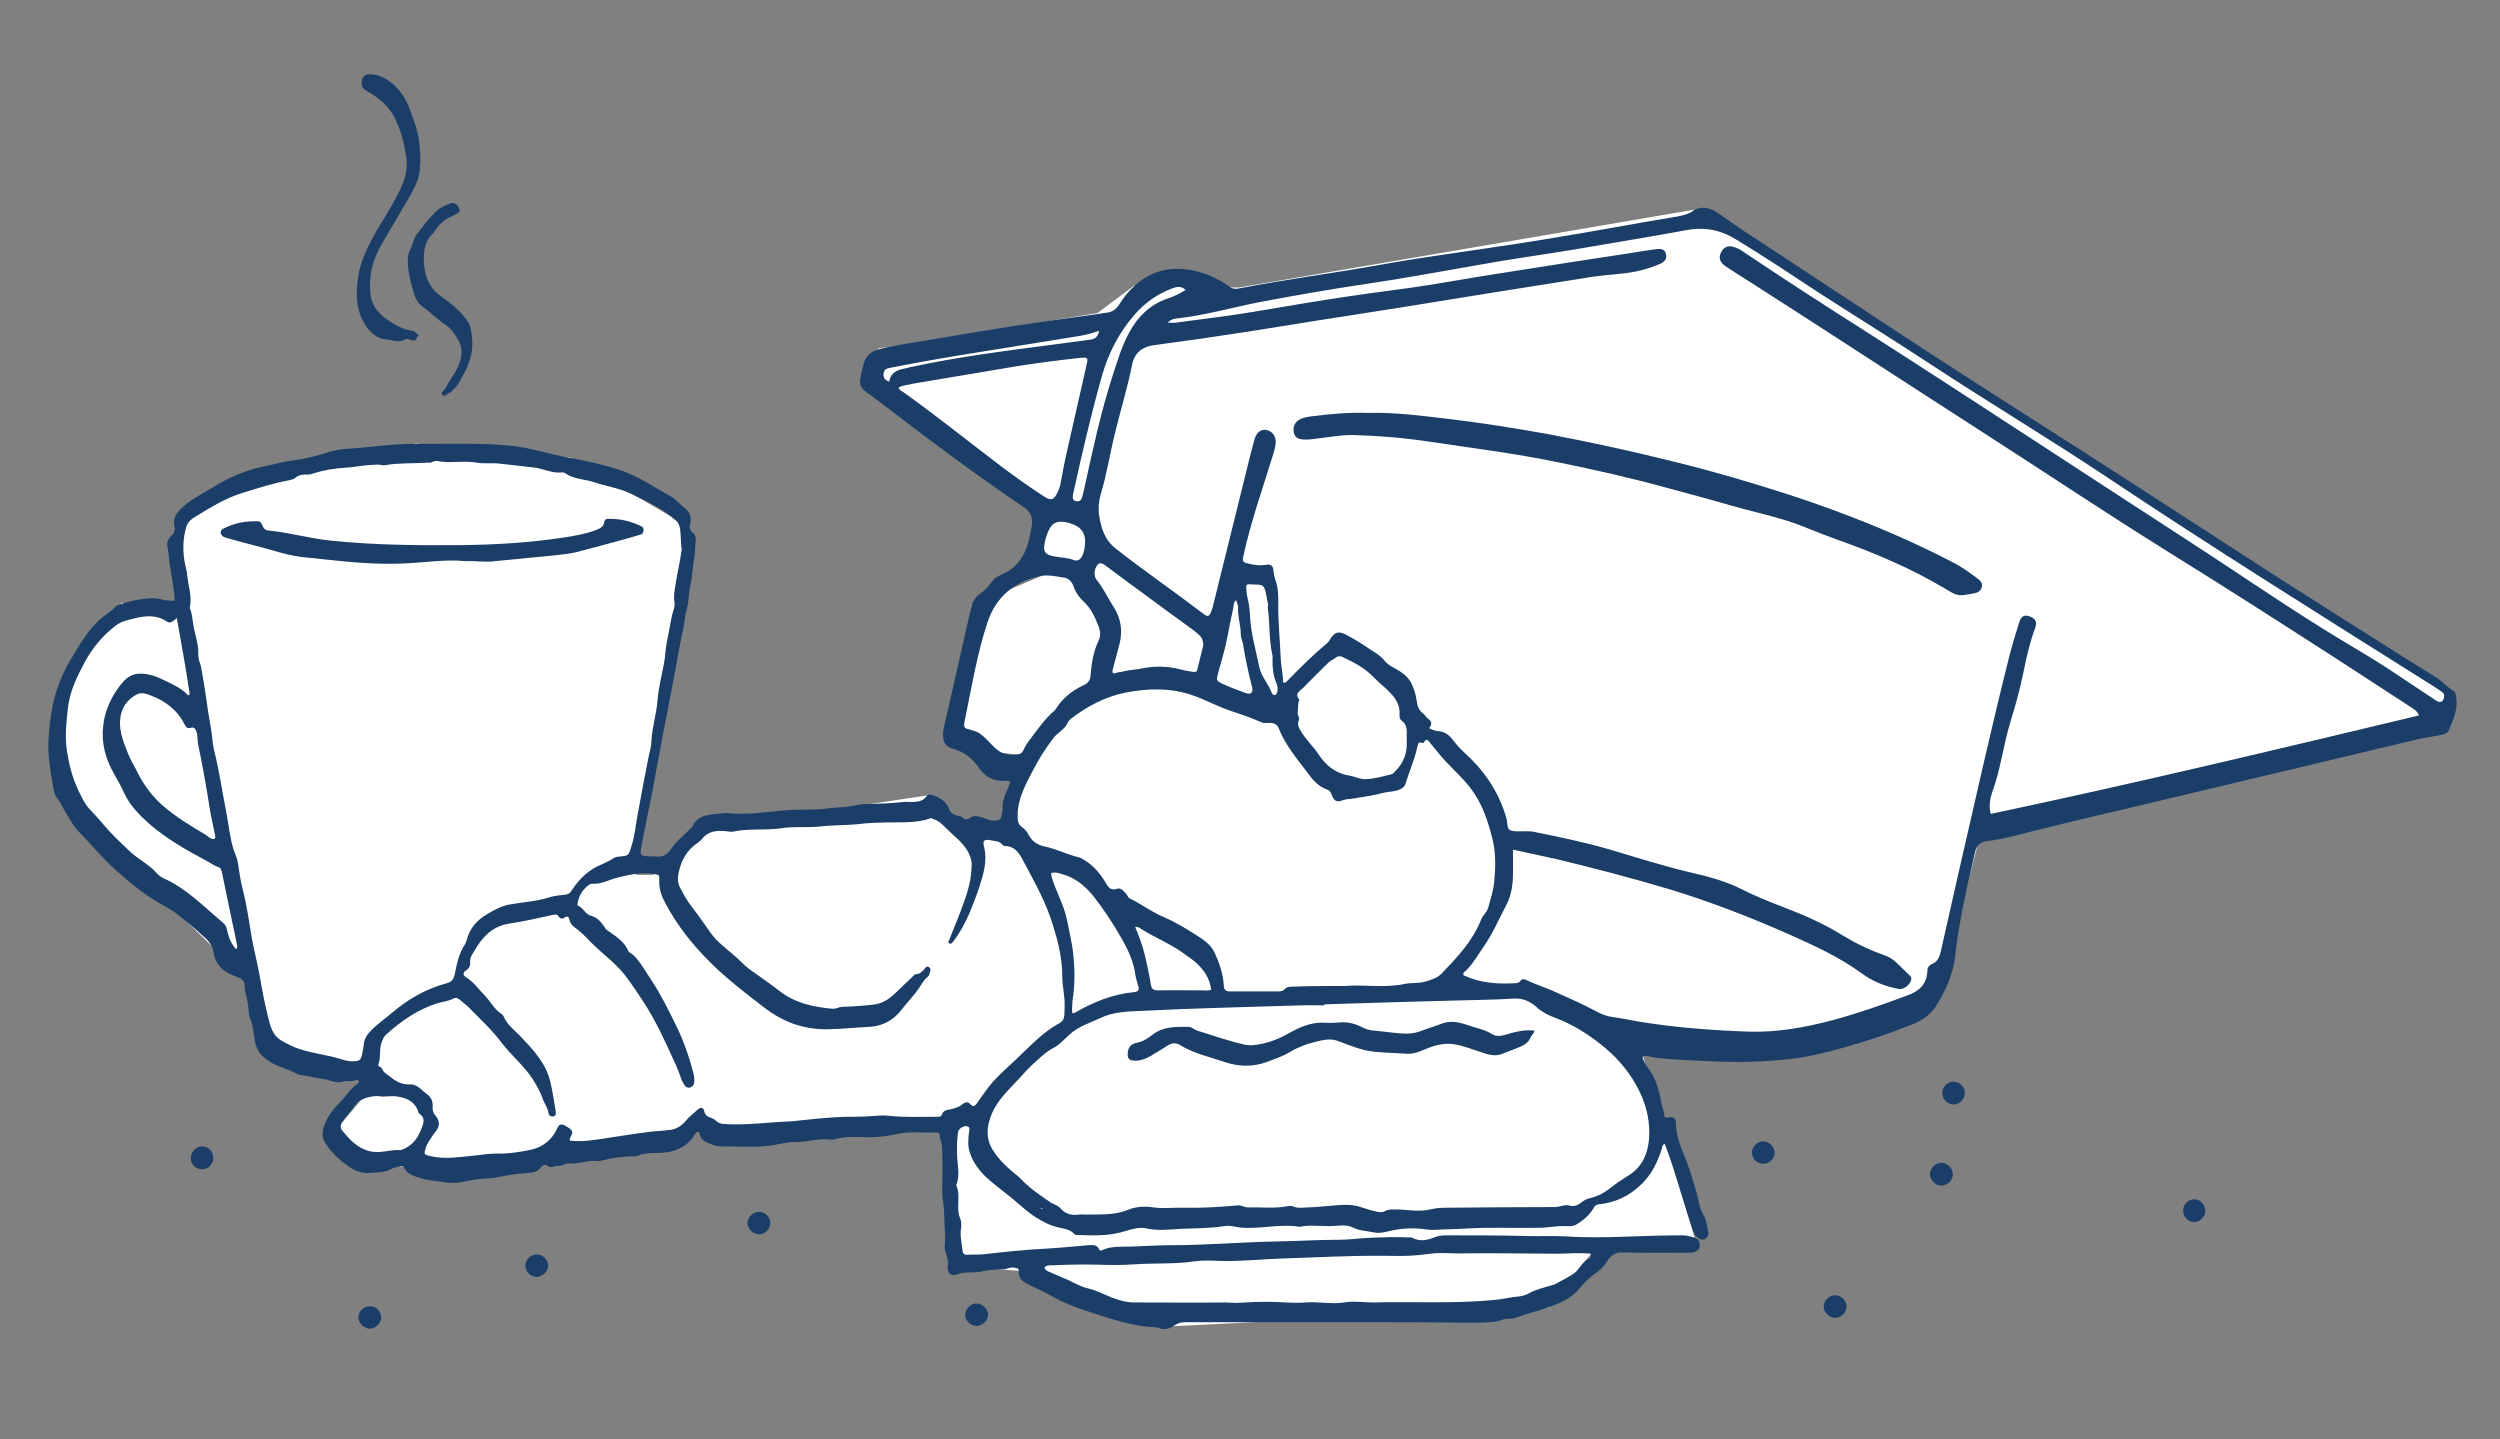 <?xml version="1.0" encoding="UTF-8"?>
<svg xmlns="http://www.w3.org/2000/svg" xmlns:xlink="http://www.w3.org/1999/xlink" version="1.1" x="0px" y="0px" viewBox="0 0 733.8 422.5" style="enable-background:new 0 0 733.8 422.5;" xml:space="preserve">
<rect x="0" y="0" width="733.8" height="422.5" fill="#808080" stroke="none"/>
<style type="text/css">
	.st0{fill:#FFFFFF;}
	.st1{fill:#1A3E68;}
</style>
<g id="Ebene_2">
	<polyline class="st0" points="50.5,157 63,142.8 122.1,130.2 167.4,134.3 202.4,154.8 186.7,256.8 191.7,256.8 206,243.4    271.9,233.5 282.8,244.6 294.8,242.6 299,221.5 279.8,219.5 285.1,177.8 305.8,169 304.4,148.5 252.6,110.9 257.8,102.3    322.1,91.9 332.8,83.9 363.6,84.4 496.9,61.6 718.5,203.7 709.8,216.6 581.4,244.4 568.3,294.9 525.1,310.5 482.2,309.7    497.4,363.4 467,368 454.7,383.8 339.4,389.5 299.2,373 278.3,371.6 276.7,331.4 212.3,334.9 203.3,331 187,339.1 163.5,338.5    131.2,346.8 95.7,335.2 112.5,315 77.9,310.3 76,285.4 63.9,279.4 52.4,268.1 23.4,243.9 14.5,217.7 20.8,194.5 35.7,176.9    51.9,181.4  "></polyline>
</g>
<g id="Ebene_1">
	<g>
		<path class="st1" d="M51.3,176.3c-0.2-3.5-0.9-6.8-1.4-10.1c-0.3-2-0.4-4.1-0.8-6.1c-0.2-1.1,0.6-2.3,1.4-3.1    c0.7-0.8,1-1.5,0.7-2.6c-0.4-1.7,0.1-3.1,1.4-4.5c2.9-3.2,6.8-4.9,10.3-7.1c4.7-2.9,9.8-5,15.1-6c2.8-0.6,5.5-1.4,8.3-1.7    c3.3-0.4,6.7-1.3,9.9-2.3c1.6-0.5,3.3-0.9,4.8-1c7-0.4,14-1.6,21-1.5c7.3,0,14.6-0.2,21.8,0.1c3.5,0.2,7.1,0.4,10.6,1.1    c4.3,0.9,8.5,2.1,12.9,2.9c4.8,0.9,9.5,1.9,14.2,3.4c4.2,1.4,8,3.5,11.7,5.8c1.2,0.7,2.5,1.4,3.7,2.1c1.6,1,2.7,2.4,4.2,3.5    c1.5,1.2,1.9,2.8,1.5,4.5c-0.3,1.2-0.1,2,0.8,2.7c0.7,0.6,0.9,1.4,0.8,2.2c-0.2,1.7-0.1,3.3-0.4,5c-0.5,2.8-0.6,5.7-1.2,8.5    c-0.5,2.3-0.4,4.7-1.1,7c-0.5,1.5-0.5,3.1-0.8,4.7c-1,4.5-1.8,9.1-2.6,13.6c-0.8,4-1.5,8-2.3,12c-0.9,4.5-1.8,9.1-2.6,13.6    c-0.8,4.2-1.5,8.5-2.4,12.7c-0.6,3-1.2,5.9-1.8,8.9c-0.3,1.6-0.6,3.1-0.9,4.7c-0.2,1.5,0.1,1.9,1.6,2c0.9,0.1,1.8,0,2.6,0.1    c2,0.2,3.3-0.2,4.6-2.1c1.5-2.3,3.8-4.1,5.8-6.1c0.2-0.2,0.4-0.3,0.5-0.5c1.8-4,5.6-3.5,9-4c0.5-0.1,1.1-0.1,1.7,0    c5.4,0.5,10.7-0.3,16-0.8c4.4-0.5,8.8,0,13-0.6c2.9-0.4,5.8-0.3,8.6-1c1-0.3,2.1-0.2,3.1-0.3c3.6-0.1,7.1-0.2,10.6-0.6    c0.7-0.1,1.4,0,2.2,0c1.7,0,3.4-0.1,4.5-1.6c0.6-0.8,1.5-0.6,2.2-0.3c2,0.8,3.8,1.9,4.5,4c0.4,1.1,1.2,1.6,2.3,1.9    c0.5,0.1,1.1,0.1,1.6,0.5c0.7,0.7,1.4,0.8,2.3,0.1c0.9-0.7,1.9-0.5,3-0.2c1.4,0.4,2.6,1.1,4.1,1.1c1.2,0,2-0.3,2.1-1.7    c0-0.6,0.3-1.1,0.3-1.6c-0.3-2.4,0.8-4.5,1.7-6.6c0.7-1.6,0.6-2-1.1-1.8c-3.4,0.2-5.8-1.2-7.7-4c-1.8-2.6-4.2-4.5-7.4-5.4    c-2.3-0.6-3-1.9-3-4.3c0-0.9,0.2-1.7,0.4-2.6c2.6-11.6,5.3-23.2,7.9-34.8c0.4-1.6,1.2-2.8,2.4-3.7c1.4-1,2.6-2.1,3.5-3.5    c0.8-1.2,2-1.8,3.3-2.4c3.7-1.6,5.9-4.5,7.2-8.2c0.7-1.9,0.9-3.9,1.3-5.8c0.5-2.4-0.2-4.2-2.4-5.7c-14.8-10-29-20.7-43.2-31.6    c-1.1-0.8-2.2-1.6-3.3-2.4c-1.2-0.9-1.7-2.1-1.4-3.6c0.3-1.5,0.6-3,1-4.4c0.6-2.2,1.9-3.5,4.2-4.2c4.7-1.3,9.5-1.9,14.3-2.7    c8.3-1.4,16.5-2.8,24.8-4.1c8.4-1.3,16.8-2.4,25.2-3.6c0.9-0.1,1.7-0.3,2.6-0.4c1.8-0.1,3-1,3.9-2.4c1.2-1.9,2.5-3.7,4.2-5.2    c4.8-4.6,10.5-6.1,17-4.9c4.1,0.8,7.8,2.4,11.1,4.8c0.8,0.6,1.6,0.8,2.7,0.6c13.9-2.7,27.9-4.5,41.8-7c9.8-1.8,19.7-3.1,29.6-4.6    c12.6-1.8,25.1-3.9,37.6-6.1c6.7-1.2,13.4-2.4,20.1-3.5c1.5-0.3,2.9-0.6,4.2-1.5c2.5-1.7,5.1-1.1,7.4,0.5c2.7,1.8,5.3,3.8,8.1,5.6    c17.8,11.6,35.5,23.4,53.3,35c19,12.4,38.2,24.5,57.3,36.8c14.4,9.3,28.7,18.6,43.1,27.9c9.4,6.1,18.9,12,28.3,18    c6.9,4.4,13.8,8.7,20.7,13c1.8,1.1,3.2,2.9,5.1,3.9c0.7,0.4,0.8,1.5,0.9,2.4c0.4,3.3-1,6.3-2.2,9.2c-0.4,1-1.6,1.3-2.6,1.5    c-2.2,0.4-4.4,0.7-6.6,1.2c-8.9,2.1-17.9,4.3-26.8,6.4c-17.5,4.2-35,8.3-52.5,12.5c-10.9,2.6-21.8,5.1-32.6,7.8    c-4.8,1.2-9.6,2.6-14.5,3.2c-2,0.2-3.1,1.3-3.5,3.3c-2.3,10-4.7,20-5.8,30.3c-0.6,5.4-2.8,10.3-5.7,14.9c-1.6,2.5-4,4.1-6.7,5.2    c-6.7,2.7-13.5,5-20.4,6.9c-5.3,1.5-10.6,2.8-16.1,3.4c-6.8,0.7-13.7,1-20.6,0.7c-6.3-0.3-12.6-0.4-18.9-1.2    c-1.1-0.1-2.1-0.8-3.4-0.2c0.3,1.5,1.2,2.6,2,3.8c2.1,3,3,6.5,3.6,10c0.2,1.2,0.8,2.2,0.8,3.4c0,0.7,0.6,0.8,1.2,0.6    c1.5-0.3,2.1,0.1,2.2,1.5c0,4.1,1.7,7.7,3.1,11.3c1.1,2.9,2,6,2.9,9c0.7,2.3,0.8,4.7,2.1,6.8c0.9,1.5,1,3.3,1.4,5    c0.2,1-0.2,1.5-0.9,2c-0.8,0.5-1.5,0.2-2.2-0.3c-0.9-0.7-1.2-1.7-1.6-2.7c-1.3-3.8-2.4-7.6-3.6-11.4c-1.4-4.5-2.7-9-4.5-13.5    c-0.7,0.4-0.7,0.9-0.8,1.4c-1.2,3.9-3,7.6-6,10.5c-3.5,3.4-7.6,5.4-12.5,5.9c-0.9,0.1-1.3,0.5-1.6,1.2c-1.2,2-2.9,3.4-4.8,4.6    c-0.8,0.5-1.7,0.7-2.7,0.6c-1.9-0.1-3.8,0.1-5.7,0.3c-1.5,0.2-3,0.2-4.5,0.2c-6.5,0.1-12.9-0.2-19.4,0.2c-3.2,0.2-6.4,0.2-9.5,0.4    c-1.7,0.1-3.3-0.3-5-0.4c-3.2-0.2-6.3,0.2-9.4,1c-1.2,0.3-2.4,0.4-3.6,0.1c-1.9-0.4-4-0.4-5.8-1.3c-2.3-1.2-4.7-0.5-7.1-0.5    c-2.9,0-5.9-0.4-8.8,0.2c-5.8-1-11.6,0.8-17.4,0.2c-1.6-0.2-3.1-0.7-4.7-0.4c-4.3,0.7-8.6,0.6-12.9,0.8c-3.2,0.2-6.5,0.6-9.8-0.1    c-2.1-0.5-4.1,0.1-6.1,0.7c-4.6,1.5-9.3,1.4-14,1.2c-0.5,0-1,0-1.3-0.4c-1.1-1.2-2.6-1.4-4-1.7c-2.6-0.5-5-1.7-7.2-3.1    c-2.5-1.6-4.7-3.7-7.1-5.7c-2.2-1.8-4.4-3.4-6.5-5.2c-2.6-2.3-4.8-4.9-5.8-8.3c-0.6-1.9-0.4-3.8-0.2-5.7c0.1-0.6,0.5-1.5-0.5-1.8    c-1-0.3-2.6,0.7-2.7,1.7c-0.4,2.7-0.4,5.5-0.2,8.2c0.2,2.4,0.7,4.9-0.3,7.3c0,0.1,0,0.2,0,0.2c1.4,3.1-0.2,6.5,1.1,9.6    c0.4,0.8,0.4,1.9,0.3,2.8c-0.4,2.3,0.2,4.4,0.4,6.6c0.1,1,0.5,1.4,1.5,1.3c1.4-0.1,2.9,0,4.3-0.1c6.3-0.7,12.5-1.4,18.8-1.7    c4.1-0.2,8.3-0.7,12.4-1c1.2-0.1,2.5-0.2,3.1,1.2c0.1,0.3,0.5,0.5,0.8,0.3c2.6-1.3,5.4-1,8.2-1.1c4-0.1,7.9-0.4,11.9-0.4    c10.4,0,20.7-0.9,31.1-1.1c6.1-0.1,12.2-0.5,18.4-0.5c3.2,0,6.4-0.5,9.5-0.6c3.5-0.1,7-0.3,10.5-0.1c0.6,0,1.2-0.1,1.7,0.2    c2,1,4,0.7,6-0.1c1.3-0.6,2.6-0.7,4-0.7c7.9,0,15.8,0,23.7,0.2c3.7,0.1,7.5-0.1,11.2,0.1c5.7,0.4,11.5,0.3,17.2,0.1    c5.6-0.2,11.3-0.4,16.9-0.4c1.3,0,2.5,0.3,3.7,0.7c1.2,0.4,1.5,1.2,1.5,2.4c0,1.1-0.8,1.5-1.6,1.8c-0.8,0.3-1.6,0.2-2.4,0.2    c-6.2,0-12.3,0.1-18.5-0.1c-2.2-0.1-3.6,0.9-4.7,2.6c-1,1.7-2.4,2.9-4,4c-1.5,1.1-2.9,2.5-4.1,4c-2.4,2.9-5.7,4.3-9,5.5    c-3.2,1.1-6.5,1.9-9.7,3.1c-1.4,0.5-2.7,0.1-4,0.6c-1.9,0.7-3.7,0.7-5.7,0.8c-2.8,0.1-5.5,0-8.3,0c-7.7-0.1-15.4-0.1-23-0.1    c-18.7,0-37.4,0-56.1,0c-1.1,0-1.9,0.2-3,0.9c-1.1,0.8-2.9,1.6-4.7,0.8c-0.3-0.1-0.6-0.2-0.9-0.2c-4.7-0.2-9.2-1.3-13.7-2.7    c-5.6-1.8-11.4-3.4-16.5-6.3c-2.4-1.4-5-2.5-7.4-3.7c-1.3-0.7-2.8-1.7-2.6-3.7c0.1-1-0.5-0.9-1.2-1.1c-1.3-0.3-2.3,0.5-3.5,0.5    c-2.2,0.1-4.5,0.1-6.6,0.7c-0.9,0.2-1.9,0.1-2.9,0.2c-1.3,0-2.5,0-3.7,0.5c-1.9,0.8-3.2-0.3-2.9-2.3c0.1-1.4-0.1-2.6-0.6-3.9    c-0.7-1.7,0-3.6-0.2-5.4c-0.3-3.5-0.1-7-0.7-10.5c-0.3-1.9-0.1-3.8-0.1-5.7c0.1-3.2,0-6.4-0.1-9.6c0-1.2-0.7-2.3-0.7-3.5    c0-0.6-0.5-0.8-1-0.7c-3.7,0.2-7.4-0.4-11.2,0.4c-2.9,0.6-5.9,1.1-9,1c-3.3-0.1-6.7-0.3-10,0.7c-0.1,0-0.3,0-0.5,0    c-3.7-0.5-7.3,0.8-10.9,0.7c-1.9,0-3.8,0.5-5.6,0.8c-4.8,0.9-9.5,0.5-14.3,0.5c-1.4,0-2.8,0.1-4.2-0.5c-1.7-0.7-3.4-1.1-3.8-3.3    c-0.1-0.6-0.7-0.6-1.1-0.1c-0.4,0.4-0.6,1-0.9,1.4c-1.8,2.2-3.9,3.5-6.9,4.1c-3.1,0.7-6.4-0.2-9.4,1.2c-0.3,0.1-0.6,0.1-1,0.1    c-3.3,0-6.5,0.5-9.6,1.3c-0.3,0.1-0.6,0.1-1,0.1c-2.8-0.4-5.5,1-8.3,0.7c-1.1-0.1-2.1,0.8-3.3,0.7c-1.1-0.1-2.2,1-3.3-0.2    c-0.4-0.4-1.4,0.1-1.8,0.7c-1,1.4-2.4,1.5-4,1.6c-2.8,0.2-5.7,0.6-8.5,1.2c-1.9,0.4-3.8,0.4-5.7,0.6c-3.1,0.3-6.2,1.5-9.4,1    c-3.4-0.5-6.9-0.7-10.2-2.2c-0.8-0.4-1.6-0.9-2-1.7c-0.5-1-1.2-1.1-2.2-0.7c-0.4,0.2-1,0.2-1.4,0.4c-2.2,1.3-4.5,1.2-6.9,1.4    c-2.4,0.1-4.4-0.7-6.2-2c-2.7-1.9-5-4.1-6.8-6.9c-1.1-1.8-0.8-3.6-0.1-5.4c1-2.6,2.8-4.8,4.8-6.8c1.7-1.7,2.9-3.9,5-5.2    c0.1-0.1,0.2-0.4,0.2-0.6c-0.1-0.4-0.5-0.5-0.7-0.4c-1.4,0.6-2.8,0.1-4.2,0.5c-1.9,0.6-3.7-0.6-5.6-0.8c-2.1-0.2-4.2-0.9-6.3-1.1    c-1.4-0.2-2.4-1.1-3.7-1.5c-2.5-0.9-5-1.8-7.2-3.6c-2-1.6-2.7-3.8-3-6.2c-0.2-1.7-0.4-3.4-1.1-5.1c-0.6-1.3-0.5-2.8-0.7-4.2    c-0.2-1.9-1-3.7-1-5.6c0-1.3-0.6-2.1-2.1-2.6c-3.4-1.2-6.4-3-7-7.2c-0.2-1.8-1.4-3.4-2.8-4.6c-2.5-2.3-5.1-4.5-7.8-6.6    c-1.4-1.1-2.9-2-4.4-2.8c-5-2.7-9.3-6.3-13.6-10.1c-4-3.5-7.2-7.6-10.9-11.3c-1.7-1.7-2.8-3.9-4.1-6c-0.8-1.3-1.3-2.7-2.3-3.9    c-1-1.3-1.1-3-1.4-4.5c-0.7-3.9-1.3-7.9-1.2-11.8c0.1-3,0.4-6,0.9-9c0.9-5.6,2.9-10.8,5.7-15.5c2.4-4,4.7-8.1,8.2-11.4    c1.6-1.5,3.5-2.5,5-4.1c0.4-0.4,1-0.5,1.5-0.7c2.7-0.9,5.5-1.5,8.4-1.7c1.5-0.1,3,0.1,4.5,0.6C49.4,176.2,50.2,176.4,51.3,176.3z     M305.4,354.5l-0.1-0.1L305.4,354.5c0.2,0.3,0.3,0.5,0.7,0.2C305.8,354.7,305.6,354.6,305.4,354.5z M444.1,249.4    c0,2.4,0,4.5,0,6.6c0,3.4-0.4,6.7-2,9.7c-2.1,4-3.9,8.2-6.5,12c-1.7,2.4-3.1,5-5.2,7.1c-0.4,0.4-1,0.6-0.9,1.3    c0.1,0.1,0.2,0.3,0.4,0.3c4.6,2.1,9.5,2.5,14.5,2.2c0.6,0,1.3,0,1.8-0.6c0.6-0.9,1.3-0.6,2.1-0.2c2.6,1.2,5.4,2.1,8.1,3.3    c3,1.4,6.1,2.7,9.1,4.2c2.5,1.2,4.8,2.8,7.7,3.2c2.5,0.3,5,0.9,7.5,1.3c10.7,1.8,21.6,2.6,32.4,3c8.4,0.3,16.6-1.2,24.6-3.3    c7.5-2,14.8-4.6,22.1-7.3c3.3-1.2,5.7-3.1,5.9-7c0-0.9,0.3-1.8,1.3-2.2c1.8-0.7,2.3-2.2,2.7-3.9c1.6-7.1,3.2-14.2,4.8-21.3    c5-21.7,9.8-43.4,15.2-64.9c0.9-3.5,1.9-6.9,3-10.3c0.6-1.8,1.5-2.2,3-1.7c1.7,0.6,2.3,1.6,1.7,3.3c-1.6,4.3-2.6,8.7-3.5,13.2    c-1,5-2.4,9.9-3.9,14.8c-2,6.7-2.8,13.6-5.2,20.2c-0.7,2-1.1,4.1-0.5,6.5c42.1-8.9,83.9-18.9,125.7-28.9c-0.5-1.4-1.5-1.8-2.3-2.4    c-7-4.5-13.9-9.1-20.9-13.6c-16.9-10.9-33.9-21.8-51-32.4c-18.1-11.3-35.9-23.2-53.8-34.7c-23-14.8-45.9-29.8-68.9-44.5    c-2.2-1.4-4.5-2.8-6.7-4.3c-1.7-1.2-2-2.5-1.2-4.1c0.8-1.6,2.2-2.1,4.1-1.4c1,0.4,1.9,0.9,2.7,1.5c11.6,7.8,23.4,15.4,35.2,22.9    c31,19.8,61.7,40.1,92.6,60.1c14,9,27.7,18.5,41.8,27.3c6.8,4.3,13.9,8.2,20.6,12.7c4.3,2.8,8.5,5.7,12.8,8.5    c1.3,0.9,2.2,0.4,2.4-1.1c0.1-0.8-0.3-1.2-0.9-1.6c-1.3-0.9-2.7-1.8-4-2.6c-31.6-19.9-63.3-39.7-94.3-60.4    c-16.8-11.2-34.2-21.6-51.1-32.7c-10.9-7.2-22.1-14.1-33.1-21.2c-8.1-5.3-16.1-10.7-24.4-15.7c-4.7-2.9-9.5-3.8-14.9-2.7    c-10.8,2-21.6,3.7-32.4,5.6c-9.7,1.6-19.4,2.9-29.1,4.7c-10.9,1.9-21.7,3.9-32.6,5.5c-10.2,1.5-20.4,3.3-30.5,5.2    c-8.3,1.6-16.5,4-24.9,4.9c-0.8,0.1-1.7,0.4-2.5,1.2c1,0,1.7,0.1,2.4,0c6.4-0.9,12.8-1.6,19.2-2.6c8.3-1.3,16.5-2.8,24.8-4.1    c8.2-1.3,16.5-2.4,24.7-3.5c8.7-1.2,17.3-2.9,26-4.2c13.1-2.1,26.2-4.1,39.3-6.1c2.4-0.4,4.9-0.8,7.3-1.1c1.6-0.2,2.4,0.4,2.6,1.5    c0.3,1.2-0.2,2.1-1.6,2.8c-2.4,1-4.8,1.8-7.3,2.3c-4.1,0.8-8.3,0.9-12.4,1.5c-19.2,3-38.4,6.1-57.5,9.2c-14.8,2.3-29.5,4.6-44.3,7    c-9,1.4-18,2.7-27.1,3.9c-3.4,0.4-5.8,2.2-6.5,5.7c-1.3,6.7-3.4,13.3-5,20c-1.5,6-2.4,12.1-4.2,18c-0.6,2-0.8,4.1-0.5,6.2    c0.6,3.8,1.6,7.3,5,9.9c8.4,6.6,17.3,12.7,25.8,19.2c1,0.8,1.5,0.6,2-0.5c0.2-0.4,0.3-0.9,0.5-1.4c3.3-13.2,6.5-26.4,9.8-39.6    c0.8-3.3,1.6-6.5,2.5-9.8c0.6-2.1,1.9-3.1,3.5-2.8c1.9,0.4,3,2,2.7,4.2c-0.1,0.8-0.3,1.6-0.5,2.3c-1.6,5.2-3.3,10.4-4.9,15.5    c-1.5,4.9-2.9,9.8-4,14.8c-0.4,1.7-0.3,2,1.3,2.4c1.6,0.4,3.4,0.7,5.1,0.4c1.6-0.3,2.3,0.2,2.4,1.8c0.1,1,0.3,1.9,0.6,2.8    c0.8,2.1,0.8,4.3,0.8,6.5c-0.1,5.4,0.5,10.8,0.7,16.2c0.1,2.4,0.7,4.8,0.7,7.2c0.5,0.2,0.8,0,1-0.2c3.8-3.9,7.7-7.8,11.9-11.3    c0.4-0.3,0.7-0.8,1-1.3c1.4-2.3,2.7-2.2,4.8-1.1c2.3,1.2,4.5,2.6,6.7,4.1c1.5,1,3.2,1.9,4.3,3.3c0.8,1.1,1.9,1.7,3,2.3    c2.2,1.2,4.3,2.6,5.3,5.2c0.6,1.4,1,2.8,1.2,4.3c0.2,1.5,0.6,2.9,2,3.9c0.5,0.4,0.8,1.1,1.3,1.4c1.2,0.8,1.3,1.7,0.4,2.8    c0.9,0.6,1.8,0.8,2.6,0.9c1.8,0.1,3.1,1,4.2,2.4c1,1.3,2.1,2.6,3.3,3.7c5.6,5,9.9,11,12.2,18.3c0.3,0.8,0.5,1.6,0.6,2.5    c0.1,2.1,0.6,2.4,2.7,2.5c1.8,0.1,3.6-0.2,5.3,0.2c7.4,1.5,14.7,3,21.9,5.1c8.1,2.4,16.2,5,24.4,6.9c4.8,1.1,9.6,2.4,14.1,4.6    c4.1,2.1,8.3,3.8,12.5,5.4c6,2.3,11.8,4.8,17.3,8.2c3.9,2.4,8,4.4,12.3,5.9c1.6,0.5,2.9,1.4,4,2.5c1.1,1.1,2.3,2.2,3.4,3.3    c0.4,0.3,0.7,0.7,0.7,1.2c0,1.4-2.1,3.2-3.5,3c-4.1-0.7-7.8-2.2-11.2-4.7c-6.6-4.8-13.9-8.1-21.3-11.4c-11.3-5-22.9-9.5-34.7-13.1    c-11-3.3-22.1-6.2-33.3-8.9C453,251.3,448.7,250.4,444.1,249.4z M200.1,161.3c-0.3-1.7-0.2-3.5-0.4-5.3c-0.1-1.1-0.3-2.4-1.3-3.2    c-1.2-1-2.4-2-3.7-2.9c-3.2-2-6.6-3.6-10-5.2c-3.2-1.5-7-2-10.4-3.2c-2.8-0.9-5.9-0.8-8.4-2.6c-0.3-0.2-0.8-0.3-1.2-0.2    c-2.9,0.2-5.4-1.2-8.2-1.5c-3.2-0.4-6.5-0.7-9.7-1.1c-2.3-0.3-4.7,0.1-6.9-0.3c-3.9-0.7-7.8,0.3-11.6-0.5    c-0.5-0.1-0.9,0.1-1.4,0.3c-0.4,0.3-0.9,0.2-1.4,0.2c-4.1,0.3-8.1,0-12.2,0.7c-0.5,0.1-1,0.1-1.4,0c-1.1-0.3-2.2,0-3.3,0    c-2.5,0.1-4.9,0.7-7.4,0.8c-3.2,0.2-6.3,0.7-9.3,1.7c-0.5,0.2-1.1,0.3-1.6,0.3c-1.4-0.1-2.7,0.1-3.8,1.1c-0.5,0.4-1.2,0.4-1.8,0.6    c-4.8,0.9-9.5,2.4-14.2,3.9c-4.6,1.5-8.8,4.1-12.9,6.6c-1.2,0.7-2.6,1.7-3,3.4c-1,3.7-1,7.4-0.2,11.1c0.2,0.8,0.4,1.5,0.5,2.3    c0.2,3.4,1.6,6.6,0.8,10.1c0.9,2.2,0.8,4.5,1.4,6.8c0.5,2.2,1.2,4.4,1.1,6.8c0,0.7,0.1,1.4,0.3,2.1c0.6,1.4,0.7,2.9,1,4.4    c0.9,4.9,1.4,9.8,2.3,14.6c0.5,2.6,0.5,5.2,1.2,7.8c1.4,5.6,2.2,11.3,3.3,16.9c0.8,3.9,1.1,7.9,2.3,11.7c0.4,1.2,1,2.3,1.2,3.6    c0.4,2.7,0.8,5.5,1.5,8.2c1.2,4.6,1.8,9.3,2.6,14c0.6,3.4,1.5,6.7,2.1,10c0.8,4.5,1.6,8.9,2.7,13.3c0.6,2.5,1.3,5.2,3.7,6.7    c1.8,1.1,3.8,2.1,5.8,2.7c3.7,1.2,7.6,1.6,11.3,2.7c1.3,0.4,2.7,0.9,4.2,0.8c1.9-0.1,2.2-0.3,2.6-2.1c0.2-1,0.4-2.1,0.5-3.1    c0.2-1.5,0.9-2.6,2-3.7c2-2.1,4.4-3.7,6.6-5.6c4.6-3.9,9.8-6.8,15.7-8.4c1.6-0.4,2.1-1.3,2.4-2.8c0.5-2.5,1-5,2.2-7.3    c0.4-0.8,1-1.5,1.2-2.3c0.9-3.7,3.1-6.2,6.3-8c2-1.2,4.1-2.3,6.3-2.7c3.9-0.7,7.9-0.9,11.7-2.1c1.5-0.5,3.1-0.6,4.7-0.8    c1-0.1,1.5-0.5,2-1.4c1.6-2.4,3.5-4.5,6-6.1c2-1.3,4.4-1.9,6.3-3.3c0.5-0.3,1.1-0.3,1.6-0.4c2.7-0.2,2.7-0.3,3.5-2.9    c1-3.1,1.3-6.4,1.9-9.6c1-5.7,2.1-11.3,3.2-16.9c0.3-1.5,0.8-2.9,0.8-4.5c0.2-4.1,1.5-7.9,1.8-12c0.3-3.6,1.2-7.2,1.9-10.8    c0.4-2,0.4-4.1,0.8-6.1c0.6-2.7,1-5.5,1.6-8.2c0.3-1.1,0.8-2.2,0.7-3.2c-0.5-3,0.4-5.8,0.8-8.7    C199.3,166.3,199.7,163.8,200.1,161.3z M167.3,334.8c4.3,0.5,8.4-0.4,12.4-1c4.9-0.7,9.7-1.6,14.6-1.9c0.6,0,1.3-0.2,1.9-0.2    c2.1-0.1,3.7-1.1,5.1-2.7c1-1.3,2.4-2.3,3.6-3.4c0.8-0.7,1.6-0.5,1.8,0.5c0.2,1.2,1,1.7,2,2c0.6,0.2,1.2,0.6,1.6,1    c0.6,0.5,1.2,0.7,1.9,0.8c7,0.5,13.9-0.6,20.8-0.8c0.2,0,0.3-0.1,0.5-0.1c4.1-0.4,8.2-0.9,12.3-1.1c3.3-0.2,6.7,0,10.1-0.3    c1.6-0.1,3.3-0.3,4.9-0.1c4.7,0.5,9.4,0.3,14.1,0.3c0.6,0,1.3,0.1,1.6-0.7c0.4-1.2,1.4-1.3,2.5-1.5c1.2-0.3,2.5-0.6,3.5-1.5    c0.7-0.6,1.6-0.8,2.2-0.1c1.1,1.3,1.6,0.4,2.2-0.4c1.5-2,2.8-4.1,4.4-5.9c2.3-2.6,4.9-4.8,7.4-7.2c3.9-3.7,7.5-7.6,12.3-10.2    c0.9-0.5,1.3-1.2,1.4-2.3c0.1-2,0.2-4-0.1-6c-0.2-1.8-0.5-3.7-0.5-5.5c0-5.1-1.2-10-2.7-14.8c-1.9-6.4-5.1-12.2-8.2-18    c-1.3-2.4-2.5-5.4-6.1-5.4c-0.2,0-0.4-0.2-0.6-0.4c-1-1.2-2.5-1-3.7-1.3c-1.6-0.3-2.1,0.2-1.7,1.8c1.1,4.2-0.1,8.1-1.4,12.1    c-0.8,2.5-1.8,4.9-2.8,7.4c-1.3,3.1-2.9,6-5,8.7c-0.3,0.3-0.6,0.6-1,0.3c-0.5-0.3-0.1-0.7,0-1c1.5-3.8,3.1-7.5,4.4-11.3    c1.3-3.5,2.2-7.2,2.2-11c0-1.5-0.6-2.7-1.3-4c-1.6-2.6-4-4.3-6.1-6.4c-1-1-2.1-2.2-3.6-2.7c-0.4-0.1-0.7-0.5-1.1-0.3    c-4.2,1.5-8.6,1.1-13,1.2c-2.1,0.1-4.3,0.1-6.4,0.3c-4.4,0.6-8.7,0.4-13.1,0.9c-3.7,0.4-7.5-0.1-11.2,0.5c-4.7,0.7-9.6,0-14.3,1    c-0.5,0.1-1.1,0-1.7-0.1c-2.8-0.3-5.4-0.2-7.3,2.2c-0.3,0.4-0.8,0.8-1.2,1.1c-3.2,2.1-4.9,5.1-5.7,8.8c-0.4,1.7-0.3,3.2,0.5,4.6    c1,1.9,2,3.8,3.4,5.5c1.2,1.6,2.4,3.2,3.5,4.8c1.2,1.6,2.2,3.3,3.6,4.8c2.3,2.3,5,4.2,7.3,6.5c0.8,0.8,1.6,1.5,2.5,2.2    c2.9,2.1,5.9,4.1,8.7,6.3c4.7,3.7,10.1,4.8,15.8,5.3c0.4,0,0.8-0.1,1.2-0.2c0.8-0.4,1.7-0.4,2.6-0.4c2.6-0.1,5.2-0.3,7.9-0.6    c2.7-0.3,4.6-1.5,6.5-3.3c1.6-1.5,3.2-3.1,4.8-4.6c0.5-0.4,0.9-1.1,1.5-1.1c1,0,1.6-0.7,2.2-1.3c0.4-0.4,0.8-1.3,1.5-0.7    c0.7,0.5,0.3,1.3,0.1,2c-0.1,0.3-0.2,0.6-0.5,0.8c-1.2,0.9-1.8,2.3-2.6,3.4c-1.5,2.2-3.5,4.2-5.1,6.3c-2.3,3-5.5,4.8-9.4,5    c-4,0.2-7.9,0.6-11.9,0.7c-3.1,0.1-6.2-0.3-9.2-1.2c-3.7-1.1-7-3-10.1-5.4c-5.2-4-10.4-8-15.1-12.6c-5.3-5.2-10-11-13.5-17.6    c-1.2-2.2-2-4.3-1.9-6.8c0.1-1.8,0-1.7-1.8-2c-3.5-0.5-6.8,0.2-10.1,1c-2.6,0.6-5,2.1-7.8,1.9c-0.3,0-0.6,0.1-0.9,0.3    c-1.9,1.4-3,3.2-3.4,5.5c0,0.2,0,0.6,0.1,0.6c1.6,0.6,2.2,2.6,3.9,3c1.8,0.5,2.8,1.7,3.8,3.1c0.3,0.4,0.4,0.8,0.9,1.1    c2.3,1.7,5,3.2,6.2,6.1c0.1,0.3,0.5,0.6,0.9,0.8c1.2,0.8,2,2,2.9,3.2c1,1.5,2,3.1,3,4.6c2.7,4.1,4.9,8.5,7.1,13    c2.4,4.8,4.1,9.8,5.4,15c0.1,0.5,0.1,1,0.1,1.4c0,0.9-0.2,1.8-1.2,2.1c-1.1,0.3-1.6-0.5-2-1.2c-0.9-1.5-1.2-3.3-2-4.9    c-3.1-6.8-6.1-13.7-10.3-19.9c-2.3-3.4-4.4-6.8-7.3-9.7c-2-2-4.3-3.8-6.4-5.8c-1.7-1.6-3.2-3.4-5-4.8c-1.1-0.8-2.2-1.5-2.5-3.1    c-0.1-0.6-0.6-1-1.2-0.6c-0.9,0.7-1.5,0.5-2.1-0.4c-0.4-0.6-1.2-0.3-1.8-0.2c-4.2,0.9-8.4,1.9-12.6,2.5c-4.9,0.8-7.8,3.9-10.1,7.9    c-0.6,1-1.4,2-1.3,3.3c0.1,1.1-0.2,1.9-1.3,2.6c-1,0.7-0.8,1.4,0.3,2.1c2.1,1.3,3.4,3.3,5.1,5c1.8,1.8,2.9,4.2,5.1,5.6    c0.3,0.2,0.5,0.5,0.6,0.7c1,2.4,3,3.9,4.7,5.6c3.8,4,7.6,7.9,9,13.5c0.7,2.9,1.1,5.8,1.6,8.7c0.1,0.6,0.2,1.4-0.7,1.6    c-0.7,0.1-1.4-0.4-1.4-1c-0.2-1.5-1.1-2.6-1.6-3.9c-0.7-2.1-1.8-4.1-3-6c-2.6-4-6.4-7.1-9.3-10.9c-2.6-3.5-5.9-6.5-9-9.7    c-0.8-0.9-1.8-1.6-2.7-2.4c-0.6-0.5-1.4-1.2-2.1-0.8c-1.6,0.9-3.4,1-5,1.5c-5.7,1.8-10.6,5.2-15,9.2c-0.6,0.5-0.9,1.3-1.2,2    c-0.9,2.1-0.2,4.4-1,6.6c-0.1,0.3-0.1,0.7,0.3,0.8c0.8,0.2,0.8,1,1.2,1.4c0.4,0.5,1.1,0.9,1.6,1.3c1.7,1.4,3.6,2.6,6,2.5    c1.1-0.1,2,0.3,2.9,1c0.7,0.5,1.3,1.2,2,1.7c1.4,0.9,2,2.2,1.9,3.8c-0.1,1,0.1,1.8,0.8,2.6c1.3,1.5,1.4,3.1,0.1,4.7    c-0.7,0.8-1.2,1.7-1.8,2.6c-0.5,0.7-0.9,1.5-1.2,2.4c-0.5,1.7-0.4,1.8,1.3,2.2c4,1,7.9,0.4,11.9,0c2.5-0.2,4.9-0.7,7.4-0.7    c3.5,0.1,6.8-0.4,10.2-1.1c3.6-0.7,6.4-3,7.9-6.4c0.5-1.1,1.2-1.3,2.3-0.7c0.5,0.3,1,0.6,1.4,0.9c0.6,0.5,0.9,1.1,0.4,1.9    C167.4,333.9,167.1,334.2,167.3,334.8z M388.7,294.8c0,0.1,0,0.2,0,0.3c-2.3,0-4.6-0.1-7,0c-15.4,0.5-30.9,0.8-46.3,1.6    c-4.3,0.2-8.6,0.2-12.6,2.2c-3,1.4-6.3,2.4-8.8,4.7c-1.6,1.4-3,3.1-5,4.1c-2.4,1.3-4.3,3.3-6.3,5.1c-1.7,1.6-3.2,3.5-4.9,5.2    c-2.5,2.6-5.1,5.3-6.6,8.7c-1.6,3.7-2,7.4,0.3,11c1.6,2.5,3.6,4.5,5.9,6.4c0.9,0.7,1.8,1.4,2.5,2.2c2.5,2.6,5.5,4.6,8.4,6.6    c0.9,0.6,2.1,0.8,2.9,1.7c1.5,1.8,3.4,2.2,5.5,1.9c0.6-0.1,1.3,0,1.9,0c4.2-0.1,8.4,0.3,12.5-1.4c2.4-1,5-1.1,7.5-0.7    c2.9,0.4,5.9,0,8.8,0.1c5.3,0.1,10.6-0.2,15.9-0.7c1.2-0.1,2.1,0.7,3.2,0.6c3.9-0.1,7.8,0.4,11.7-0.4c0.6-0.1,1.1,0,1.6,0.2    c0.7,0.3,1.4,0.3,2.1,0.3c3-0.1,6-0.3,9-0.6c2.1-0.2,4.3-0.4,6.4-0.1c2.1,0.3,4.1,1.3,6.2,1.7c0.3,0.1,0.6,0.2,0.9,0.2    c0.7,0.1,1.5,0.2,2.1-0.2c1-0.6,2.1-0.5,3.3-0.5c3.3,0,6.6,0.8,10,0c1.3-0.3,2.7-0.5,4-0.5c10.9-0.1,21.7-0.2,32.6-0.2    c1.5,0,2.9-0.9,4.4-0.4c1.2,0.3,2.3-0.1,3.3-0.9c0.7-0.6,1.6-1.1,2.5-1.3c2.3-0.5,4.3-1.6,6.1-3c1.5-1.2,3.1-2.3,4.7-3.3    c5.2-2.9,6.7-7.9,6.7-13.1c0-4.2-1.1-8.4-3-12.2c-2.4-4.8-5.6-8.8-9.7-12.3c-4.6-3.9-9.6-7.1-15.3-9.2c-1.8-0.7-3.6-1.6-5.1-3    c-1.8-1.6-3.8-2.6-6.5-2.5c-6.1,0.4-12.1,0.4-18.2,0.6C414.1,294,401.4,294.4,388.7,294.8z M395,289.4c5-0.5,11.2,0.7,17.3-0.6    c2-0.4,4-0.1,6.1-0.7c1.8-0.5,3.6-1.1,4.8-2.4c4.5-4.7,9-9.4,11.5-15.7c0.5-1.3,1.7-2.2,2.1-3.5c0.7-2.6,1.6-5.2,1.8-7.9    c0.4-4.4,0.5-8.7-0.7-13c-1.3-5.1-3-10-6.3-14.3c-2.9-3.8-6.6-6.7-9.5-10.4c-0.9-1.1-1.8-2.2-2.7-3.3c-0.4-0.5-0.9-0.7-1.3,0.1    c-0.1,0.2-0.4,0.5-0.5,0.4c-1.4-0.6-1.4,0.4-1.6,1.2c-0.8,3.7-2.4,7.2-3.5,10.9c-0.3,0.8-0.9,1.2-1.6,1.5c-1.5,0.7-3.2,0.6-4.8,1    c-2.9,0.8-6,1.2-9,1.7c-1,0.2-2,0.1-3,0.5c-1.8,0.7-2.6,0.2-3.3-1.8c-0.3-0.8-0.7-1.2-1.4-1.4c-2.5-0.9-4.2-2.9-5.7-5    c-3.1-4.1-6.5-8.1-8.4-13c-0.5-1.1-1.3-1.5-2.5-1.5c-0.9,0-1.9,0.1-2.6-0.2c-3-1.4-6.2-2.4-9.4-3.5c-3.5-1.2-6.8-3-10.4-4.3    c-6.7-2.4-13.4-2.2-20.1-0.9c-5.9,1.2-11.2,4-16,7.7c-0.4,0.3-0.7,0.7-0.9,1.1c-0.6,1.4-1.8,2.3-2.9,3.2c-1,0.8-1.6,1.7-2.3,2.7    c-1.9,2.5-3.5,5.3-5,8.1c-2.1,4.1-4.4,8.1-4.5,12.9c0,1.5-0.1,2.8,1.3,3.8c0.8,0.5,1.4,1.3,1.9,2.2c1.1,2,2.5,3,4.9,3.5    c3.3,0.7,6.4,2.3,9.7,3.1c0.7,0.2,1.3,0.5,1.9,0.9c2.7,1.7,4.6,4,6.2,6.7c0.6,1,1.3,2.3,3.2,1.7c1.3-0.5,2,0.7,2.8,1.5    c0.4,0.4,0.4,1,1,1.3c3.3,1.6,6.2,3.8,9.6,5.3c3.8,1.6,7.2,3.7,10.6,5.9c1.9,1.2,3.8,2.7,4.7,4.7c1.4,3,2.5,6.2,2.7,9.6    c0.1,1.4,0.6,1.8,1.9,1.8c4.6,0,9.3,0,13.9,0c0.7,0,1.5,0,2-0.6c0.7-0.8,1.7-0.8,2.6-0.8C384.4,289.4,389.2,289.4,395,289.4z     M467,368c-3.5-0.4-6.9,0-10.3,0c-9.6-0.1-19.2-0.2-28.8-0.1c-2.7,0-5.4-0.3-8.1,0.1c-2.1,0.3-4.3,0.5-6.4,0.6    c-2.4,0.1-4.8,0-7.2,0c-10-0.1-20,0.5-30,0.8c-6.1,0.2-12.1,0.9-18.2,0.7c-2.4-0.1-4.8-0.2-7.2,0.1c-5.9,0.9-11.8,0.5-17.7,0.9    c-3.8,0.3-7.6,0.2-11.4,0.1c-4.2-0.1-8.5,0-12.7,0.2c-0.8,0-1.8-0.1-2.4,0.6c0.1,0.7,0.6,0.9,1.1,1.2c1.5,0.6,2.9,1.3,4.4,1.9    c2.4,0.9,4.5,2.4,7,3c2.5,0.6,4.8,1.7,7.1,2.7c2.3,0.9,4.5,1.5,6.9,1.5c8.9,0,17.7,0.1,26.6,0c1.3,0,2.7,0.2,4,0.1    c2.8-0.2,5.5-0.3,8.3-0.3c3.8,0,7.5,0.5,11.2,0.2c3.8-0.3,7.6,0.6,11.4,0c2.8-0.5,5.7,0,8.5,0c11.7-0.3,23.5,0.4,35.2-0.7    c2.6-0.2,5.2-0.9,7.8-1.1c0.9-0.1,1.7-0.4,2.5-0.8c2.1-1.2,4.4-1.7,6.7-2.4c0.5-0.1,0.9-0.2,1.4-0.5c1.8-1,3.7-1.9,5.4-3.1    c1.6-1.2,2.3-3.4,4.3-4.3C466.8,369.4,467.1,368.8,467,368z M51.9,181.4c-1.1,0.9-1.8,1.8-3,1c-3-2-6.2-1.7-9.4-0.9    c-1.9,0.5-3.8,0.8-5.5,2.1c-3.9,3-6.9,6.6-9.2,10.9c-2.3,4.3-4.4,8.6-4.9,13.6c-0.4,3.9-0.9,7.8-0.3,11.9c0.7,5,2,9.6,4.4,14    c0.7,1.4,1.4,2.6,2.5,3.7c1.4,1.5,2.8,3,4.1,4.6c2.3,2.7,4.9,5.1,7.4,7.5c2.5,2.4,5.8,3.9,8.1,6.6c0.5,0.5,1.1,1,1.7,1.3    c6.9,3,12,8.4,17.6,13.1c0.8,0.6,1.1,1.4,1.3,2.4c0.4,2,1.2,3.9,2.6,5.4c0.4-0.4,0.4-0.7,0.3-1c-0.4-2.1-0.8-4.2-1.3-6.3    c-1-5-2.1-10-3.1-15c0-0.2-0.1-0.5-0.2-0.7c-0.1-0.5-0.3-0.9-0.9-1.1c-1.4-0.4-2.5-1.4-3.8-2c-5.8-3.1-11.4-6.3-16.4-10.6    c-2.9-2.6-5.7-5.4-7.4-9c-0.9-2-2-4-3.1-5.9c-2.5-4.4-3.7-9-3.1-14c0.4-4,2-7.6,4.2-10.8c2.6-3.6,4.6-5.5,10.4-3.9    c1.4,0.4,2.7,1.1,4,1.7c2.2,1.1,4.5,2.1,6.3,4.1c0.2-0.1,0.3-0.2,0.5-0.3C54.6,196.5,53.3,189.2,51.9,181.4z M307.1,168.9    c-0.4,0-0.9,0.1-1.3,0.1c-8,1.5-13.5,6.2-16,13.8c-3.1,9.5-4.7,19.4-6.7,29.1c-0.3,1.5-0.1,1.9,1.4,2.2c1.1,0.3,2.2,0.6,3.1,1.2    c1.2,0.9,2.3,2,3.3,3.1c0.9,0.9,1.8,1.8,2.9,2.4c1.6,0.8,3.4,0.9,5.1,0.6c1.4-0.2,1.6-1.7,2.2-2.6c0.3-0.4,0.5-0.8,0.8-1.2    c2.4-3.1,4.6-6.5,7.7-9.1c0.1-0.1,0.2-0.2,0.3-0.4c2-3.2,4.8-5.4,8.2-7c1.3-0.6,1.9-1.4,2-2.9c0.3-3.5,0.8-7,2.4-10.2    c0.6-1.3,0.5-2.7,0-4c-1-2.6-2.1-5.2-4.2-7.2c-1.4-1.3-2.6-2.8-3.2-4.7c-0.4-1.2-1.2-2.1-2.4-2.5    C311,169.4,309.1,168.9,307.1,168.9z M263.8,113.7c0.1,0.8,0.7,1,1.2,1.3c9.7,6.9,19,14.4,28.5,21.6c4.2,3.2,8.5,6.2,12.9,9.1    c2.4,1.6,3.1,0.7,4-1.2c0.6-1.1,0.9-2.4,1.1-3.7c0.4-2.4,0.9-4.7,1.4-7.1c2-9,4.1-17.9,6.1-26.9c0.4-1.8,0.2-1.9-1.6-1.8    c-6.4,0.7-12.7,1.5-19,2.5c-10.1,1.7-20.2,3.4-30.3,5.1C266.7,113,265.2,113,263.8,113.7z M412.9,217.5c0-0.6,0-1.1,0-1.7    c0.1-1.6,0-3.2-1.5-4.3c-0.7-0.5-0.6-1.3-0.6-2c0.1-2.4-1-4.3-2.5-5.9c-1.5-1.7-3.5-3.1-5-4.7c-2.6-2.8-5.8-4.4-9.1-6    c-0.8-0.4-1.5-0.4-2.2,0.2c-0.7,0.5-1.5,0.8-2.2,1.5c-2.4,2.4-4.8,4.7-7.1,7.1c-0.9,1-3,1.8-1.3,3.7c-0.6,1.2-0.3,2.5-0.5,3.8    c-0.1,0.8,0.7,1.5,0.3,2.3c-0.5,1.1,0,2,0.5,2.9c1.5,2.6,3.7,4.6,5.3,7c2.3,3.5,5.2,5.7,9.3,6.3c1.6,0.3,3,1.1,4.6,1    c2.5-0.1,4.9-0.8,7.4-1.4c0.6-0.1,0.9-0.6,1.3-1C412.1,223.8,413.1,220.8,412.9,217.5z M63,246.2c0.3-0.4,0.2-0.8,0.1-1.2    c-0.5-2.5-1.1-5-1.5-7.5c-1-6.3-2.1-12.6-3.4-18.8c-0.3-1.2-0.1-2.5-0.5-3.8c-0.3-0.8-0.6-1.6-1.6-1.3c-1.2,0.4-1.5-0.2-2-1.1    c-2.2-4.3-5.8-6.9-10.2-8.5c-1.3-0.5-2.7-0.8-3.9-0.1c-2.1,1.2-3.7,2.9-4.4,5.4c-1.1,4.2,0.4,8,1.9,11.7c0.8,2.1,2.1,4.1,3.1,6.2    c1.8,3.5,4.2,6.6,7.1,9.2c3.9,3.4,8.4,6.1,12.8,8.7C61.3,245.7,62,246.5,63,246.2z M314.8,297.4c0.3,0,0.5,0,0.6-0.1    c5.4-3.1,11.1-5.5,17.5-6.1c1.1-0.1,1.6-0.6,1.2-1.8c-0.3-1-0.6-2-0.8-3c-0.5-4.1-2.2-7.7-4.3-11.3c-2.4-4.2-5.1-8.3-8.1-12.1    c-2.5-3.1-5.5-5.5-9.4-6.5c-1-0.3-1.9-0.6-3-0.2c0.1,0.3,0.1,0.6,0.1,0.8c1.2,4.4,3.7,8.4,4.6,13c0.7,3.6,1.6,7.2,1.9,10.7    c0.4,4.2,0.4,8.6-0.3,12.9C314.8,294.9,314.5,296.1,314.8,297.4z M353.2,189.4c-0.1-1.3-0.3-2.1-1-2.8c-0.8-0.7-1.5-1.4-2.4-2    c-5-3.6-9.9-7.2-14.9-10.9c-3.5-2.5-6.9-5.1-10.4-7.7c-1.5-1.1-2.2-0.9-2.9,0.7c-0.6,1.4-0.4,2.7,0.5,3.8c1.9,2.4,3.2,5.2,4.8,7.7    c2.1,3.3,2.7,6.9,1.7,10.8c-0.6,2.4-1.3,4.8-1.9,7.2c-0.4,1.5-0.1,1.7,1.3,1.2c0.5-0.2,1.1-0.1,1.6-0.3c1.8-0.5,3.8-0.5,5.6-0.9    c3.4-0.7,6.7-0.7,10.1,0c1.6,0.4,3.2,0.8,4.9,1c0.5,0.1,1,0.1,1.2-0.5C352,194.3,352.6,191.7,353.2,189.4z M111,321.7    c-2.7,0-5.6,1-6.6,2.5c-1,1.5-2.3,2.9-3.4,4.3c-0.7,0.9-1.5,2.2-0.6,3.3c2.2,2.6,4.4,5.2,8.1,6.1c3.2,0.8,6.1-0.6,9.2-0.3    c0.1,0,0.1-0.1,0.2-0.1c3-1.1,4.7-3.3,5.8-6.2c0.6-1.6,1.3-3.1-0.6-4.4c-0.3-0.2-0.4-0.7-0.5-1.1c-1.2-2.8-3.6-3.6-6.3-4    C114.4,321.6,112.5,322.1,111,321.7z M355.5,290.5c-0.4-3.4-2.2-5.9-4.5-8c-1.3-1.1-2.8-2.1-4.2-3.1c-3.7-2.6-8-4.3-11.8-6.7    c-0.5-0.3-1-0.8-1.8-0.6c1.2,2.8,2.2,5.6,2.9,8.5c0.6,2.8,1.3,5.6,1.7,8.4c0.2,1.5,1,1.7,2.3,1.7c4.2-0.1,8.5,0,12.7,0    C353.6,290.7,354.5,290.9,355.5,290.5z M348,85.1c-1.3-1.2-2.5-1-3.8-0.5c-4.4,1.6-8.2,4.3-11.3,7.9c-4.5,5.2-7.5,11.1-9.4,17.6    c-3.2,11.4-5.9,22.9-8.4,34.4c-0.1,0.3-0.1,0.6-0.2,0.9c-0.1,0.8,0,1.5,0.9,1.7c0.9,0.2,1.6-0.2,1.8-1.1c0.2-0.6,0.3-1.2,0.5-1.9    c2.5-11.4,4.9-22.8,8.5-33.9c1.4-4.3,2.7-8.7,4.9-12.7c2.5-4.6,6-8,11-9.8C344.4,87.1,346.1,86.3,348,85.1z M372.1,178.4    c0.3-1.1-0.2-2.1-0.3-3.1c-0.7-4.5-1.5-3.5-5.1-3.8c-0.8-0.1-1,0.4-0.9,1.1c0.1,0.9,0.1,1.8,0.3,2.6c0.5,1.8,0.7,3.6,0.8,5.4    c0.2,5.1,1.7,10.1,2.7,15.1c0.6,2.9,2.7,5,3.7,7.7c0,0.1,0.1,0.1,0.1,0.2c0.5,0.6,1.1,0.6,1.4-0.2c0.4-1,0.2-2-0.2-3    c-0.9-2.1-1.1-4.3-1.1-6.6c0-0.5,0.1-1,0-1.4C372.4,187.7,372.8,183,372.1,178.4z M362.8,176.1c-0.7,0.7-0.7,1.5-0.8,2.3    c-0.6,2.8-1.2,5.6-1.7,8.4c-0.7,3.7-1.8,7.3-2.8,10.9c-0.5,2-0.5,2.1,1.3,3c2.2,1,4.5,1.9,6.8,2.7c1.6,0.6,2.3-0.1,1.9-1.8    c-1.1-4.2-2-8.5-2.7-12.8c-0.2-0.9-0.6-1.6-0.6-2.5c0-2.8-1-5.5-0.8-8.3C363.3,177.4,363,176.8,362.8,176.1z M318.5,159.3    c0.1-2.5-0.9-4.3-3.3-5.3c-1-0.4-2-0.7-3-0.8c-2-0.3-3.4,0.4-4.3,2.3c-0.6,1.3-1.1,2.7-1.3,4.1c-0.4,2.2,0.1,3.1,2.3,3.6    c2.1,0.5,4.3,0.4,6.3,1.2c1.1,0.4,2-0.2,2.5-1.3C318.3,161.8,318.4,160.6,318.5,159.3z M261,112c0.4-2.6,2.3-3.4,4.4-3.8    c0.5-0.1,1.1-0.2,1.6-0.4c14.3-3.1,28.8-4.9,43.3-6.8c3.2-0.4,6.5-0.9,9.7-1.3c1.4-0.2,2.3-0.8,2.6-2.6c-2,0.7-3.8,1.2-5.7,1.5    c-10.3,1.7-20.6,3.3-31,5c-8.1,1.3-16.2,2.7-24.3,4.3c-1,0.2-2,0.3-2.2,1.5C259.2,110.5,259.4,111.5,261,112z"></path>
		<path class="st1" d="M122.8,98.4c-1,1.8-1,1.8-2.8,1.2c-0.4-0.1-0.7-0.3-1.1,0c-1.4,0.9-2.9,0.5-4.3,0.2c-1.3-0.3-2.5-0.1-3.8-0.9    c-2.6-1.6-4.1-3.9-5.1-6.6c-1.3-3.5-1.1-7.3-0.6-10.9c0.5-3.8,2.1-7.4,3.9-10.9c2.8-5.2,6.2-10,8.7-15.4c1.4-3,2-5.9,1.5-9.4    c-0.6-3.7-1.5-7.3-3.1-10.6c-1.7-3.7-4.7-6.3-8.3-8.3c-1.3-0.7-1.9-1.7-1.6-3c0.3-1.5,1-2.1,2.7-2c2.3,0.1,4.3,1.2,6,2.5    c2.7,2.2,4.5,5.1,5.6,8.4c0.6,1.6,1.2,3.2,1.7,4.9c1.1,4.1,1.4,8.4,1,12.5c-0.3,3-1.9,5.7-3.4,8.3c-2.6,4.4-5.2,8.9-7.8,13.3    c-2.6,4.5-3.8,9.2-3.3,14.4c0.3,3.4,2.2,5.8,4.8,7.6c2.4,1.7,4.9,3.1,8,3.5C121.8,97.5,122.4,97.9,122.8,98.4z"></path>
		<path class="st1" d="M134.9,61.6c0.1,0.5-0.2,0.8-0.6,1c-0.6,0.3-1.2,0.7-1.9,1c-2.2,0.9-3.8,2.6-5,4.5c0,0.1,0,0.2-0.1,0.2    c-2.9,2.6-3.1,6.2-2.8,9.7c0.3,3.8,2,7,5.1,9.1c3,2.1,5.7,4.3,7.7,7.3c1,1.5,1.1,3.4,1.3,5.2c0.3,3.7-0.8,7.2-2.6,10.4    c-0.9,1.6-1.6,3.3-3.1,4.5c-0.2,0.2-0.4,0.6-0.7,0.7c-0.8,0.2-1.7,1.4-2.3,0.8c-0.8-0.8,0.5-1.4,0.9-2.1c1.4-2.8,3.6-5.2,4.4-8.4    c0.5-2.1,0.3-3.9-0.7-5.7c-1-1.7-2-3.3-3.8-4.5c-2.4-1.6-4.4-3.7-6.7-5.3c-1.3-0.9-2.2-2.6-2.6-4.2c-0.9-3-1.7-6.1-1.7-9.3    c0-1.1,0.1-2.2,0.7-3.2c0.8-1.4,0.9-3.2,2-4.6c1.9-2.4,3.7-5,6-7c1.1-1,2.5-1.4,3.8-2C133.3,59.2,134.7,60.3,134.9,61.6z"></path>
		<path class="st1" d="M111.9,386.7c0,1.7-1.8,3.4-3.5,3.3c-1.6-0.1-3.2-1.7-3.2-3.3c0-1.7,1.6-3.4,3.4-3.3    C110.3,383.3,111.9,384.9,111.9,386.7z"></path>
		<path class="st1" d="M520.9,338.2c0.1,1.7-1.5,3.4-3.3,3.4c-1.8,0-3.4-1.5-3.4-3.3c0-1.6,1.5-3.2,3.2-3.3    C519.1,334.9,520.8,336.5,520.9,338.2z"></path>
		<path class="st1" d="M569.8,341.3c1.8,0,3.4,1.6,3.4,3.4c0,1.7-1.5,3.2-3.2,3.3c-1.8,0.1-3.4-1.5-3.5-3.2    C566.4,343,568,341.3,569.8,341.3z"></path>
		<path class="st1" d="M226.1,358.9c0.1,1.7-1.5,3.4-3.3,3.4c-1.8,0-3.4-1.6-3.4-3.3c0-1.6,1.5-3.2,3.2-3.3    C224.4,355.6,226.1,357.1,226.1,358.9z"></path>
		<path class="st1" d="M157.6,374.8c-1.8,0-3.4-1.5-3.4-3.3c0-1.7,1.6-3.4,3.4-3.3c1.7,0,3.2,1.5,3.3,3.2    C160.9,373.1,159.4,374.7,157.6,374.8z"></path>
		<path class="st1" d="M535.3,383.2c0.2-1.8,2-3.2,3.7-3c1.7,0.2,3.1,1.8,3,3.5c-0.1,1.9-2,3.3-3.8,3.1    C536.5,386.5,535.1,384.8,535.3,383.2z"></path>
		<path class="st1" d="M286.6,389.2c-1.8,0-3.4-1.7-3.3-3.4c0.1-1.7,1.6-3.2,3.3-3.2c1.8,0,3.4,1.6,3.4,3.3    C290,387.6,288.4,389.2,286.6,389.2z"></path>
		<path class="st1" d="M59.4,336.5c1.8,0,3.3,1.6,3.2,3.5c-0.1,1.9-1.6,3.3-3.5,3.2c-1.8-0.1-3.1-1.5-3.1-3.3    C56.1,338,57.6,336.4,59.4,336.5z"></path>
		<path class="st1" d="M576.7,320.8c0,1.8-1.5,3.4-3.3,3.4c-1.8,0-3.3-1.6-3.3-3.4c0-1.8,1.4-3.2,3.1-3.3    C575.2,317.5,576.7,318.9,576.7,320.8z"></path>
		<path class="st1" d="M647.3,355.5c-0.1,1.8-1.7,3.3-3.4,3.2c-1.8-0.1-3.2-1.7-3.1-3.6c0.1-1.7,1.6-3.1,3.3-3.1    C645.9,352.1,647.3,353.6,647.3,355.5z"></path>
		<path class="st1" d="M401.6,121.2c7.8-0.2,15.4,0.8,23.1,1.7c10.1,1.2,20.1,2.8,30.1,4.6c12.2,2.3,24.4,5,36.5,8    c11.4,2.8,22.7,6.1,33.8,9.7c16.5,5.4,32.6,11.8,48,19.8c2.6,1.3,4.9,3,7.2,4.7c0.9,0.6,1.7,1.4,1.4,2.6c-0.3,1.3-1.3,1.7-2.5,1.9    c-4.4,0.8-4.5,0.9-8.4-1.5c-10.1-6-20.8-10.5-31.8-14.4c-4.9-1.7-9.6-3.9-14.6-5.5c-5.5-1.7-11.1-2.9-16.6-4.5    c-6.1-1.8-12.3-3.4-18.5-5.1c-10.5-2.9-21.2-5.3-31.9-7.5c-12.6-2.6-25.4-4.2-38.1-6.1c-7.3-1.1-14.6-1.7-22-1.9    c-3.5-0.1-7,0.6-10.5,1c-1.4,0.2-2.9,0.4-4.3,0.3c-1.6-0.1-2.4-0.7-2.7-1.9c-0.4-1.5,0.1-3,1.4-3.8c1.1-0.7,2.4-0.9,3.7-1.1    C390.4,121.5,396.1,121,401.6,121.2z"></path>
		<path class="st1" d="M136.4,164.7c-5.7-0.6-12,0.5-18.3,0.7c-7.3,0.3-14.5-0.3-21.8-1.1c-1.9-0.2-3.8-0.4-5.7-0.6    c-5.5-0.3-10.6-2.3-15.9-3.6c-2.5-0.6-4.9-1.3-7.4-2c-0.5-0.1-1.1-0.3-1.6-0.5c-1.1-0.6-1.3-1.8-0.2-2.4c3.2-1.7,6.6-2.3,10.2-2.2    c0.7,0,1.1,0.6,1.3,1.2c0.3,0.8,0.8,1.4,1.7,1.5c6.3,0.6,12.3,2.4,18.6,3c12.6,1.3,25.2,1.4,37.9,1.3c10.1-0.1,20.1-0.7,30.1-2.2    c3.2-0.5,6.3-1,9.3-2.1c1.3-0.5,2.6-0.9,2.8-2.6c0.1-0.6,0.5-0.8,1-0.8c3.4-0.1,6.6,0.6,9.7,2.1c0.6,0.3,0.9,0.6,0.8,1.3    c-0.1,0.6-0.3,1.1-0.9,1.2c-1.2,0.4-2.4,0.7-3.7,1.1c-5.1,1.4-10.2,2.8-15.3,4.1c-1.7,0.4-3.5,0.6-5.2,0.8    c-6.1,0.6-12.3,1.2-18.4,1.8C142.7,165.1,139.8,164.6,136.4,164.7z"></path>
		<path class="st1" d="M450.4,302.5c-0.2,1-0.9,1.4-1.2,2.1c-0.6,1.6-2.3,2.4-3.8,3c-1.5,0.6-3.1,1.2-4.7,1.8    c-1.4,0.5-2.8,0.4-4.2,0c-2.7-0.8-5.4-1.9-8.2-2.6c-3.2-0.8-5.9-0.4-8.8,0.7c-2.1,0.8-4.1,1.9-6.4,1.8c-3.3-0.2-6.5-0.3-9.8-0.6    c-3.8-0.4-7.2-1.9-10.7-3.2c-2.3-0.8-4.4-0.2-6.5,0.3c-2.6,0.6-5.2,1.6-7.5,3c-2.2,1.3-4.6,2.1-7,3c-4,1.4-8.1,1.3-12.2-0.1    c-4.4-1.5-9.1-2.5-13.1-5c-1.2-0.7-2.4-0.6-3.6,0.2c-1.5,1-3.1,1.9-4.7,2.9c-1.7,1-3.4,1.7-5.4,1.5c-1.1-0.1-1.6-0.6-1.6-1.7    c0-2.1,0.8-3.2,2.9-3.6c1.7-0.3,3.1-1.3,4.4-2.3c3.2-2.5,6.9-2.3,10.5-2.3c1,0,1.7,0.8,2.6,1.1c4.7,1.5,9.4,3.1,14.2,4.2    c0.6,0.1,1.3,0.1,1.9,0.1c3.7-0.3,7.2-1.5,10.4-3.3c3.5-2,7-3.6,11.2-3.3c1.4,0.1,2.9,0,4.3-0.1c2.3-0.2,4.4,0.4,6.4,1.4    c1.1,0.6,2.2,0.9,3.4,1c2.5,0.2,5.1,0.6,7.6,0.8c2.2,0.2,4.4,0.1,6.6-0.8c1.8-0.7,3.6-1.2,5.4-1.9c2.6-1.1,5.1-0.7,7.7,0.2    c2.5,0.9,5.2,1.3,7.6,2.8c1.2,0.8,2.8,0.4,4.2,0C444.9,302.8,447.5,302.2,450.4,302.5z"></path>
	</g>
</g>
</svg>
